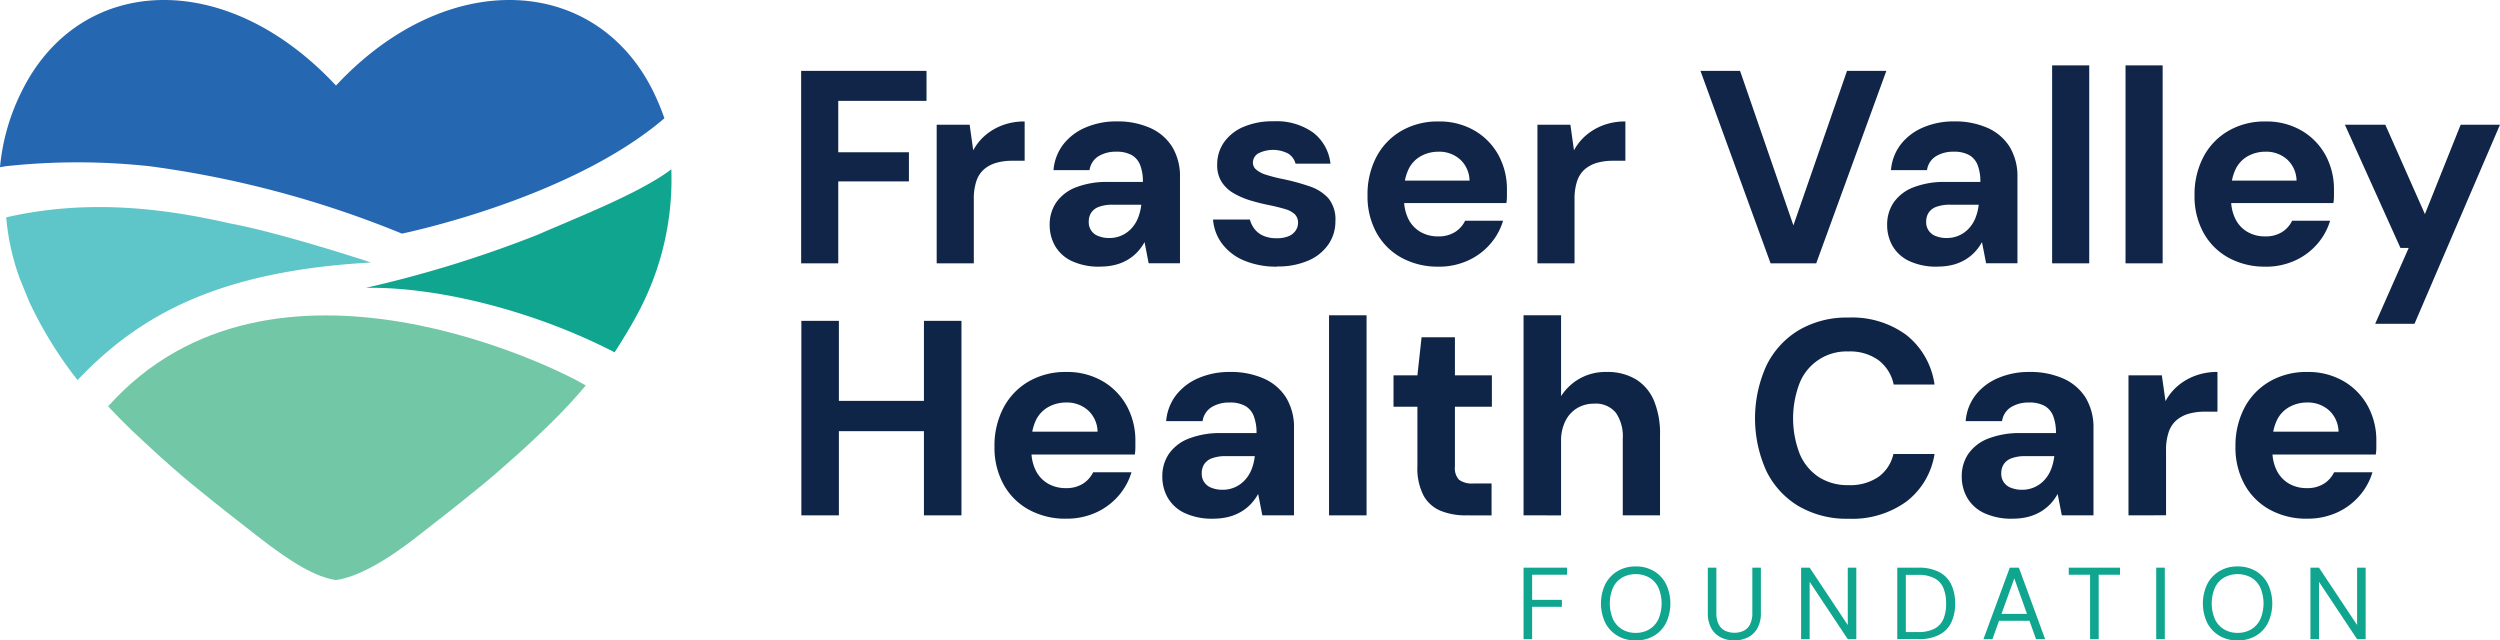 <?xml version="1.0" encoding="UTF-8"?> <svg xmlns="http://www.w3.org/2000/svg" xmlns:xlink="http://www.w3.org/1999/xlink" id="logo_FVHCF" width="204.77" height="52.456" viewBox="0 0 204.77 52.456"><defs><clipPath id="clip-path"><rect id="Rectangle_160" data-name="Rectangle 160" width="204.77" height="52.456" fill="none"></rect></clipPath></defs><g id="Group_229" data-name="Group 229" clip-path="url(#clip-path)"><path id="Path_5200" data-name="Path 5200" d="M.547,13.606a54.741,54.741,0,0,1,11.786.019A83.47,83.47,0,0,1,32.92,19.134s13.725-2.789,21.5-9.446a18.8,18.8,0,0,0-.881-2.128C48.853-2.07,36.624-2.767,27.52,7.008,18.415-2.767,6.43-2.07,1.741,7.56A17.431,17.431,0,0,0,0,13.7c.182-.035.364-.068.547-.1" transform="translate(0 0)" fill="#2667b1"></path><path id="Path_5201" data-name="Path 5201" d="M22.962,156.043h0c-5.566-1.27-11.747-2.013-18.351-.5a19.668,19.668,0,0,0,1.117,5.027l.784,1.917a33.232,33.232,0,0,0,3.944,6.388c4.976-5.248,11.423-8.933,24.048-9.633,0,0-7.268-2.4-11.539-3.2" transform="translate(-4.104 -137.74)" fill="#5ec6c8"></path><path id="Path_5202" data-name="Path 5202" d="M298.411,126.471c-2.588,1.974-7.983,4.055-10.956,5.364a96.119,96.119,0,0,1-14.063,4.345c6.3-.088,14.229,2.1,20.369,5.284.725-1.127,1.506-2.408,2.159-3.685l0-.009a23.159,23.159,0,0,0,2.486-11.3" transform="translate(-243.42 -112.606)" fill="#0fa58e"></path><path id="Path_5203" data-name="Path 5203" d="M119.879,241.387c-1.853-1.171-25.671-13.3-39.121,1.714.62.658,1.251,1.3,1.887,1.915h0c.151.145,1.955,1.834,2.522,2.338l.007,0c1.027.923,1.991,1.76,3,2.565h0c1.809,1.482,3.45,2.739,4.714,3.732,3.024,2.375,4.936,3.438,6.541,3.678h0c1.6-.24,3.769-1.3,6.793-3.678,1.264-.993,2.906-2.249,4.714-3.732h0c1.008-.8,1.972-1.642,3-2.565l.007,0q.851-.756,1.71-1.566l.029-.027h0c.571-.539,1.086-1.032,1.58-1.522h0c.879-.873,1.691-1.739,2.626-2.852" transform="translate(-71.905 -209.817)" fill="#72c7a7"></path><path id="Path_5204" data-name="Path 5204" d="M598.707,239.709h3.073v15.932h-3.073Zm2.64,6.555h7.92v2.481h-7.92Zm7.4-6.555h3.073v15.932h-3.073Z" transform="translate(-533.069 -213.429)" fill="#0f2547"></path><path id="Path_5205" data-name="Path 5205" d="M748.863,289.926a6.2,6.2,0,0,1-3.061-.74,5.227,5.227,0,0,1-2.071-2.071,6.243,6.243,0,0,1-.74-3.084,6.689,6.689,0,0,1,.728-3.175,5.383,5.383,0,0,1,2.06-2.162,5.957,5.957,0,0,1,3.084-.785,5.764,5.764,0,0,1,2.982.751,5.29,5.29,0,0,1,1.98,2.026,5.87,5.87,0,0,1,.706,2.891v.512a3.811,3.811,0,0,1-.045.58h-9.309V282.8h6.259a2.436,2.436,0,0,0-.785-1.753,2.592,2.592,0,0,0-1.787-.637,3,3,0,0,0-1.434.353,2.465,2.465,0,0,0-1.036,1.081,4.007,4.007,0,0,0-.376,1.844v.66a3.544,3.544,0,0,0,.353,1.627,2.547,2.547,0,0,0,.99,1.07,2.858,2.858,0,0,0,1.479.376,2.511,2.511,0,0,0,1.4-.364,2.281,2.281,0,0,0,.831-.933h3.141a5.177,5.177,0,0,1-1.07,1.935,5.362,5.362,0,0,1-1.844,1.366,5.781,5.781,0,0,1-2.435.5" transform="translate(-661.535 -247.441)" fill="#0f2547"></path><path id="Path_5206" data-name="Path 5206" d="M872.572,289.926a5.282,5.282,0,0,1-2.367-.467,3.128,3.128,0,0,1-1.377-1.252,3.474,3.474,0,0,1-.444-1.741,3.23,3.23,0,0,1,.535-1.844,3.522,3.522,0,0,1,1.616-1.252,7.046,7.046,0,0,1,2.72-.455H876.1a3.738,3.738,0,0,0-.228-1.4,1.633,1.633,0,0,0-.706-.831,2.565,2.565,0,0,0-1.275-.273,2.723,2.723,0,0,0-1.468.376,1.611,1.611,0,0,0-.74,1.149H868.7a4,4,0,0,1,.808-2.128,4.594,4.594,0,0,1,1.844-1.4,6.347,6.347,0,0,1,2.561-.5,6.63,6.63,0,0,1,2.8.546,4.114,4.114,0,0,1,1.821,1.57,4.7,4.7,0,0,1,.637,2.526v7.1h-2.595l-.342-1.752a4.021,4.021,0,0,1-.592.819,3.675,3.675,0,0,1-.8.637,3.883,3.883,0,0,1-1.024.421,4.973,4.973,0,0,1-1.252.148m.728-2.367a2.437,2.437,0,0,0,1.866-.808,2.8,2.8,0,0,0,.535-.865,4.24,4.24,0,0,0,.262-1.058v-.023h-2.344a3.25,3.25,0,0,0-1.149.171,1.29,1.29,0,0,0-.649.489,1.319,1.319,0,0,0-.2.728,1.2,1.2,0,0,0,.8,1.206,2.31,2.31,0,0,0,.888.159" transform="translate(-773.181 -247.441)" fill="#0f2547"></path><rect id="Rectangle_156" data-name="Rectangle 156" width="3.073" height="16.387" transform="translate(108.859 25.825)" fill="#0f2547"></rect><path id="Path_5207" data-name="Path 5207" d="M1047.074,266.547a5.435,5.435,0,0,1-2.105-.375,2.838,2.838,0,0,1-1.4-1.252,4.852,4.852,0,0,1-.5-2.4v-4.871h-1.957v-2.572h1.957l.342-3.118h2.731v3.118h3.027v2.572h-3.027v4.916a1.368,1.368,0,0,0,.341,1.07,1.778,1.778,0,0,0,1.161.3h1.5v2.617Z" transform="translate(-926.972 -224.335)" fill="#0f2547"></path><path id="Path_5208" data-name="Path 5208" d="M1138.272,251.944V235.557h3.073v6.623a4.358,4.358,0,0,1,1.514-1.434,4.309,4.309,0,0,1,2.2-.546,4.521,4.521,0,0,1,2.412.6,3.763,3.763,0,0,1,1.479,1.741,7.015,7.015,0,0,1,.5,2.822v6.578h-3.05v-6.3a3.4,3.4,0,0,0-.569-2.105,2.126,2.126,0,0,0-1.8-.74,2.63,2.63,0,0,0-1.366.364,2.526,2.526,0,0,0-.967,1.058,3.6,3.6,0,0,0-.353,1.65v6.077Z" transform="translate(-1013.481 -209.732)" fill="#0f2547"></path><path id="Path_5209" data-name="Path 5209" d="M1318.874,253.7a7.811,7.811,0,0,1-4.108-1.036,6.855,6.855,0,0,1-2.64-2.89,10.471,10.471,0,0,1,0-8.592,6.918,6.918,0,0,1,2.64-2.913,7.748,7.748,0,0,1,4.108-1.047,7.486,7.486,0,0,1,4.734,1.434,6.274,6.274,0,0,1,2.3,4.051h-3.346a3.36,3.36,0,0,0-1.24-1.991,3.978,3.978,0,0,0-2.47-.717,4.129,4.129,0,0,0-3.983,2.561,8.073,8.073,0,0,0,0,5.838,4.238,4.238,0,0,0,1.559,1.889,4.338,4.338,0,0,0,2.424.66,4.118,4.118,0,0,0,2.458-.671,3.15,3.15,0,0,0,1.229-1.878h3.369a6.088,6.088,0,0,1-2.3,3.892,7.568,7.568,0,0,1-4.734,1.411" transform="translate(-1167.454 -211.211)" fill="#0f2547"></path><path id="Path_5210" data-name="Path 5210" d="M1469.849,289.926a5.282,5.282,0,0,1-2.367-.467,3.129,3.129,0,0,1-1.377-1.252,3.477,3.477,0,0,1-.444-1.741,3.228,3.228,0,0,1,.535-1.844,3.521,3.521,0,0,1,1.616-1.252,7.046,7.046,0,0,1,2.72-.455h2.845a3.737,3.737,0,0,0-.227-1.4,1.632,1.632,0,0,0-.706-.831,2.564,2.564,0,0,0-1.274-.273,2.723,2.723,0,0,0-1.468.376,1.611,1.611,0,0,0-.74,1.149h-2.981a4,4,0,0,1,.808-2.128,4.592,4.592,0,0,1,1.844-1.4,6.347,6.347,0,0,1,2.56-.5,6.63,6.63,0,0,1,2.8.546,4.114,4.114,0,0,1,1.821,1.57,4.7,4.7,0,0,1,.637,2.526v7.1h-2.595l-.341-1.752a4.031,4.031,0,0,1-.592.819,3.682,3.682,0,0,1-.8.637,3.885,3.885,0,0,1-1.024.421,4.972,4.972,0,0,1-1.252.148m.728-2.367a2.437,2.437,0,0,0,1.866-.808,2.808,2.808,0,0,0,.535-.865,4.243,4.243,0,0,0,.262-1.058v-.023H1470.9a3.25,3.25,0,0,0-1.149.171,1.288,1.288,0,0,0-.648.489,1.316,1.316,0,0,0-.205.728,1.2,1.2,0,0,0,.8,1.206,2.312,2.312,0,0,0,.888.159" transform="translate(-1304.978 -247.441)" fill="#0f2547"></path><path id="Path_5211" data-name="Path 5211" d="M1590.227,289.653V278.182h2.731l.3,2.117a4.369,4.369,0,0,1,1.036-1.275,4.765,4.765,0,0,1,1.434-.819,5.166,5.166,0,0,1,1.787-.3v3.255h-1.047a4.768,4.768,0,0,0-1.263.159,2.725,2.725,0,0,0-1.013.512,2.2,2.2,0,0,0-.66.967,4.5,4.5,0,0,0-.228,1.548v5.3Z" transform="translate(-1415.887 -247.441)" fill="#0f2547"></path><path id="Path_5212" data-name="Path 5212" d="M1676.027,289.926a6.2,6.2,0,0,1-3.061-.74,5.226,5.226,0,0,1-2.071-2.071,6.242,6.242,0,0,1-.74-3.084,6.688,6.688,0,0,1,.728-3.175,5.384,5.384,0,0,1,2.06-2.162,5.957,5.957,0,0,1,3.084-.785,5.765,5.765,0,0,1,2.982.751,5.292,5.292,0,0,1,1.98,2.026,5.87,5.87,0,0,1,.705,2.891v.512a3.818,3.818,0,0,1-.045.58h-9.309V282.8h6.259a2.437,2.437,0,0,0-.785-1.753,2.591,2.591,0,0,0-1.787-.637,3,3,0,0,0-1.434.353,2.467,2.467,0,0,0-1.036,1.081,4.007,4.007,0,0,0-.375,1.844v.66a3.546,3.546,0,0,0,.353,1.627,2.549,2.549,0,0,0,.99,1.07,2.859,2.859,0,0,0,1.479.376,2.511,2.511,0,0,0,1.4-.364,2.281,2.281,0,0,0,.831-.933h3.141a5.17,5.17,0,0,1-1.07,1.935,5.359,5.359,0,0,1-1.843,1.366,5.783,5.783,0,0,1-2.436.5" transform="translate(-1487.053 -247.441)" fill="#0f2547"></path><path id="Path_5213" data-name="Path 5213" d="M598.548,68.717V52.953h10.269v2.455h-7.229v4.211h5.788v2.387h-5.788v6.711Z" transform="translate(-532.928 -47.147)" fill="#102547"></path><path id="Path_5214" data-name="Path 5214" d="M699.818,102.369V91.019h2.7l.293,2.094a4.321,4.321,0,0,1,1.025-1.261,4.721,4.721,0,0,1,1.419-.811,5.113,5.113,0,0,1,1.768-.293v3.22h-1.036a4.72,4.72,0,0,0-1.25.158,2.692,2.692,0,0,0-1,.507,2.174,2.174,0,0,0-.653.957,4.451,4.451,0,0,0-.225,1.531v5.247Z" transform="translate(-623.096 -80.8)" fill="#102547"></path><path id="Path_5215" data-name="Path 5215" d="M788.386,102.64a5.228,5.228,0,0,1-2.342-.462,3.1,3.1,0,0,1-1.363-1.239,3.44,3.44,0,0,1-.439-1.723,3.2,3.2,0,0,1,.529-1.824,3.487,3.487,0,0,1,1.6-1.239,6.974,6.974,0,0,1,2.691-.45h2.815a3.694,3.694,0,0,0-.225-1.385,1.614,1.614,0,0,0-.7-.822,2.536,2.536,0,0,0-1.261-.27,2.7,2.7,0,0,0-1.453.372,1.6,1.6,0,0,0-.732,1.137h-2.95a3.963,3.963,0,0,1,.8-2.106,4.544,4.544,0,0,1,1.824-1.385,6.283,6.283,0,0,1,2.534-.5,6.561,6.561,0,0,1,2.77.54,4.068,4.068,0,0,1,1.8,1.554,4.647,4.647,0,0,1,.631,2.5v7.026H792.35l-.338-1.734a3.98,3.98,0,0,1-.585.811,3.639,3.639,0,0,1-.788.631,3.847,3.847,0,0,1-1.013.417,4.923,4.923,0,0,1-1.239.146m.721-2.342a2.411,2.411,0,0,0,1.847-.8,2.776,2.776,0,0,0,.529-.856,4.2,4.2,0,0,0,.259-1.047v-.022h-2.32a3.215,3.215,0,0,0-1.137.169,1.274,1.274,0,0,0-.642.484,1.3,1.3,0,0,0-.2.721,1.184,1.184,0,0,0,.788,1.194,2.289,2.289,0,0,0,.878.158" transform="translate(-698.265 -80.8)" fill="#102547"></path><path id="Path_5216" data-name="Path 5216" d="M911.505,102.64a6.786,6.786,0,0,1-2.7-.5,4.311,4.311,0,0,1-1.8-1.374,3.766,3.766,0,0,1-.743-1.982h3.018a2.15,2.15,0,0,0,.383.777,1.848,1.848,0,0,0,.721.552,2.622,2.622,0,0,0,1.081.2,2.477,2.477,0,0,0,.991-.169,1.281,1.281,0,0,0,.574-.462,1.1,1.1,0,0,0,.191-.608.966.966,0,0,0-.27-.732,1.948,1.948,0,0,0-.788-.417q-.518-.157-1.261-.315a15.78,15.78,0,0,1-1.588-.394,6.31,6.31,0,0,1-1.385-.6,2.852,2.852,0,0,1-.968-.923,2.538,2.538,0,0,1-.36-1.4,3.161,3.161,0,0,1,.54-1.813,3.7,3.7,0,0,1,1.576-1.272,5.987,5.987,0,0,1,2.5-.473,5.172,5.172,0,0,1,3.243.923,3.727,3.727,0,0,1,1.419,2.545h-2.86a1.374,1.374,0,0,0-.6-.822,2.7,2.7,0,0,0-2.466-.011.891.891,0,0,0-.428.766.735.735,0,0,0,.281.563,2.263,2.263,0,0,0,.8.417,12.489,12.489,0,0,0,1.261.327,17.862,17.862,0,0,1,2.3.619,3.615,3.615,0,0,1,1.554.991,2.737,2.737,0,0,1,.563,1.858,3.3,3.3,0,0,1-.586,1.925,3.849,3.849,0,0,1-1.655,1.317,6.229,6.229,0,0,1-2.533.473" transform="translate(-806.903 -80.8)" fill="#102547"></path><path id="Path_5217" data-name="Path 5217" d="M1027.51,102.64a6.136,6.136,0,0,1-3.029-.732,5.173,5.173,0,0,1-2.049-2.049,6.18,6.18,0,0,1-.732-3.051,6.619,6.619,0,0,1,.72-3.142,5.328,5.328,0,0,1,2.038-2.139,5.9,5.9,0,0,1,3.052-.777,5.7,5.7,0,0,1,2.95.743,5.232,5.232,0,0,1,1.959,2,5.809,5.809,0,0,1,.7,2.86v.507a3.8,3.8,0,0,1-.045.574h-9.211V95.591h6.193a2.411,2.411,0,0,0-.776-1.734,2.565,2.565,0,0,0-1.768-.631,2.963,2.963,0,0,0-1.419.349,2.437,2.437,0,0,0-1.025,1.07,3.965,3.965,0,0,0-.372,1.824v.653a3.507,3.507,0,0,0,.349,1.61,2.522,2.522,0,0,0,.979,1.058,2.829,2.829,0,0,0,1.464.372,2.486,2.486,0,0,0,1.385-.36,2.26,2.26,0,0,0,.822-.923h3.108a5.127,5.127,0,0,1-1.058,1.914,5.306,5.306,0,0,1-1.825,1.351,5.717,5.717,0,0,1-2.409.5" transform="translate(-909.689 -80.8)" fill="#102547"></path><path id="Path_5218" data-name="Path 5218" d="M1148.644,102.369V91.019h2.7l.293,2.094a4.32,4.32,0,0,1,1.025-1.261,4.719,4.719,0,0,1,1.418-.811,5.114,5.114,0,0,1,1.768-.293v3.22h-1.036a4.719,4.719,0,0,0-1.25.158,2.692,2.692,0,0,0-1,.507,2.173,2.173,0,0,0-.653.957,4.456,4.456,0,0,0-.225,1.531v5.247Z" transform="translate(-1022.716 -80.8)" fill="#102547"></path><path id="Path_5219" data-name="Path 5219" d="M1276.193,68.717l-5.743-15.764h3.243l4.369,12.656,4.391-12.656h3.221l-5.743,15.764Z" transform="translate(-1131.168 -47.147)" fill="#102547"></path><path id="Path_5220" data-name="Path 5220" d="M1414.069,102.64a5.23,5.23,0,0,1-2.342-.462,3.1,3.1,0,0,1-1.362-1.239,3.441,3.441,0,0,1-.439-1.723,3.2,3.2,0,0,1,.529-1.824,3.486,3.486,0,0,1,1.6-1.239,6.974,6.974,0,0,1,2.691-.45h2.815a3.694,3.694,0,0,0-.225-1.385,1.615,1.615,0,0,0-.7-.822,2.537,2.537,0,0,0-1.261-.27,2.694,2.694,0,0,0-1.453.372,1.594,1.594,0,0,0-.732,1.137h-2.95a3.961,3.961,0,0,1,.8-2.106,4.544,4.544,0,0,1,1.824-1.385,6.28,6.28,0,0,1,2.533-.5,6.561,6.561,0,0,1,2.77.54,4.069,4.069,0,0,1,1.8,1.554,4.649,4.649,0,0,1,.631,2.5v7.026h-2.567l-.338-1.734a3.993,3.993,0,0,1-.586.811,3.634,3.634,0,0,1-.788.631,3.846,3.846,0,0,1-1.013.417,4.926,4.926,0,0,1-1.239.146m.721-2.342a2.411,2.411,0,0,0,1.847-.8,2.771,2.771,0,0,0,.529-.856,4.212,4.212,0,0,0,.259-1.047v-.022h-2.32a3.217,3.217,0,0,0-1.137.169,1.275,1.275,0,0,0-.642.484,1.305,1.305,0,0,0-.2.721,1.184,1.184,0,0,0,.788,1.194,2.289,2.289,0,0,0,.878.158" transform="translate(-1255.353 -80.8)" fill="#102547"></path><rect id="Rectangle_157" data-name="Rectangle 157" width="3.04" height="16.214" transform="translate(168.085 5.355)" fill="#102547"></rect><rect id="Rectangle_158" data-name="Rectangle 158" width="3.04" height="16.214" transform="translate(174.098 5.355)" fill="#102547"></rect><path id="Path_5221" data-name="Path 5221" d="M1645.387,102.64a6.137,6.137,0,0,1-3.029-.732,5.171,5.171,0,0,1-2.049-2.049,6.175,6.175,0,0,1-.732-3.051,6.616,6.616,0,0,1,.721-3.142,5.327,5.327,0,0,1,2.038-2.139,5.9,5.9,0,0,1,3.052-.777,5.7,5.7,0,0,1,2.95.743,5.236,5.236,0,0,1,1.959,2,5.81,5.81,0,0,1,.7,2.86v.507a3.784,3.784,0,0,1-.045.574h-9.211V95.591h6.193a2.41,2.41,0,0,0-.777-1.734,2.564,2.564,0,0,0-1.768-.631,2.964,2.964,0,0,0-1.419.349,2.438,2.438,0,0,0-1.024,1.07,3.964,3.964,0,0,0-.372,1.824v.653a3.507,3.507,0,0,0,.349,1.61,2.519,2.519,0,0,0,.979,1.058,2.827,2.827,0,0,0,1.464.372,2.485,2.485,0,0,0,1.385-.36,2.258,2.258,0,0,0,.822-.923h3.108a5.119,5.119,0,0,1-1.058,1.914,5.306,5.306,0,0,1-1.824,1.351,5.719,5.719,0,0,1-2.409.5" transform="translate(-1459.827 -80.8)" fill="#102547"></path><path id="Path_5222" data-name="Path 5222" d="M1754.415,109.518l2.747-6.215h-.676l-4.549-10.089h3.31l3.243,7.319,2.927-7.319h3.22l-7,16.3Z" transform="translate(-1559.87 -82.995)" fill="#102547"></path><path id="Path_5223" data-name="Path 5223" d="M1138.272,429.968v-5.859h3.566v.578h-2.863v2.059h2.436v.569h-2.436v2.653Z" transform="translate(-1013.481 -377.613)" fill="#0fa58e"></path><path id="Path_5224" data-name="Path 5224" d="M1198.983,429.253a2.85,2.85,0,0,1-1.486-.381,2.614,2.614,0,0,1-1-1.063,3.693,3.693,0,0,1,0-3.164,2.644,2.644,0,0,1,1-1.067,2.826,2.826,0,0,1,1.486-.385,2.859,2.859,0,0,1,1.5.385,2.619,2.619,0,0,1,.992,1.067,3.739,3.739,0,0,1,0,3.164,2.589,2.589,0,0,1-.992,1.063,2.883,2.883,0,0,1-1.5.381m0-.619a2.13,2.13,0,0,0,1.117-.289,1.922,1.922,0,0,0,.745-.829,3.3,3.3,0,0,0,0-2.587,1.9,1.9,0,0,0-.745-.824,2.32,2.32,0,0,0-2.226,0,1.9,1.9,0,0,0-.745.824,3.3,3.3,0,0,0,0,2.587,1.923,1.923,0,0,0,.745.829,2.114,2.114,0,0,0,1.109.289" transform="translate(-1065.009 -376.797)" fill="#0fa58e"></path><path id="Path_5225" data-name="Path 5225" d="M1278.1,430.069a2.426,2.426,0,0,1-1.092-.243,1.85,1.85,0,0,1-.783-.741,2.49,2.49,0,0,1-.293-1.277v-3.7h.7v3.708a2,2,0,0,0,.188.929,1.181,1.181,0,0,0,.523.527,1.7,1.7,0,0,0,.77.167,1.667,1.667,0,0,0,.77-.167,1.168,1.168,0,0,0,.511-.527,2.04,2.04,0,0,0,.184-.929v-3.708h.7v3.7a2.494,2.494,0,0,1-.293,1.277,1.845,1.845,0,0,1-.787.741,2.471,2.471,0,0,1-1.1.243" transform="translate(-1136.048 -377.613)" fill="#0fa58e"></path><path id="Path_5226" data-name="Path 5226" d="M1345.638,429.968v-5.859h.7l3.122,4.7v-4.7h.7v5.859h-.7l-3.122-4.7v4.7Z" transform="translate(-1198.113 -377.613)" fill="#0fa58e"></path><path id="Path_5227" data-name="Path 5227" d="M1417.484,429.968v-5.859h1.724a3.6,3.6,0,0,1,1.7.356,2.247,2.247,0,0,1,.992,1.013,3.553,3.553,0,0,1,.322,1.578,3.485,3.485,0,0,1-.322,1.557,2.228,2.228,0,0,1-.992,1,3.637,3.637,0,0,1-1.7.352h-1.724Zm.7-.586h1a2.811,2.811,0,0,0,1.36-.28,1.6,1.6,0,0,0,.724-.8,3.227,3.227,0,0,0,.217-1.243,3.308,3.308,0,0,0-.217-1.264,1.616,1.616,0,0,0-.724-.812,2.777,2.777,0,0,0-1.36-.285h-1Z" transform="translate(-1262.082 -377.613)" fill="#0fa58e"></path><path id="Path_5228" data-name="Path 5228" d="M1481.848,429.969l2.16-5.859h.745l2.151,5.859h-.745l-1.783-4.98-1.791,4.98Zm.988-1.507.2-.569h2.654l.2.569Z" transform="translate(-1319.39 -377.614)" fill="#0fa58e"></path><path id="Path_5229" data-name="Path 5229" d="M1547.349,429.969v-5.282H1545.6v-.578h4.2v.578h-1.749v5.282Z" transform="translate(-1376.153 -377.614)" fill="#0fa58e"></path><rect id="Rectangle_159" data-name="Rectangle 159" width="0.703" height="5.859" transform="translate(176.612 46.496)" fill="#0fa58e"></rect><path id="Path_5230" data-name="Path 5230" d="M1648.684,429.253a2.85,2.85,0,0,1-1.486-.381,2.613,2.613,0,0,1-1-1.063,3.695,3.695,0,0,1,0-3.164,2.643,2.643,0,0,1,1-1.067,2.826,2.826,0,0,1,1.486-.385,2.86,2.86,0,0,1,1.5.385,2.618,2.618,0,0,1,.992,1.067,3.738,3.738,0,0,1,0,3.164,2.589,2.589,0,0,1-.992,1.063,2.885,2.885,0,0,1-1.5.381m0-.619a2.131,2.131,0,0,0,1.118-.289,1.924,1.924,0,0,0,.745-.829,3.3,3.3,0,0,0,0-2.587,1.9,1.9,0,0,0-.745-.824,2.32,2.32,0,0,0-2.227,0,1.9,1.9,0,0,0-.745.824,3.306,3.306,0,0,0,0,2.587,1.923,1.923,0,0,0,.745.829,2.116,2.116,0,0,0,1.109.289" transform="translate(-1465.409 -376.797)" fill="#0fa58e"></path><path id="Path_5231" data-name="Path 5231" d="M1726.168,429.968v-5.859h.7l3.122,4.7v-4.7h.7v5.859h-.7l-3.122-4.7v4.7Z" transform="translate(-1536.925 -377.613)" fill="#0fa58e"></path></g></svg> 